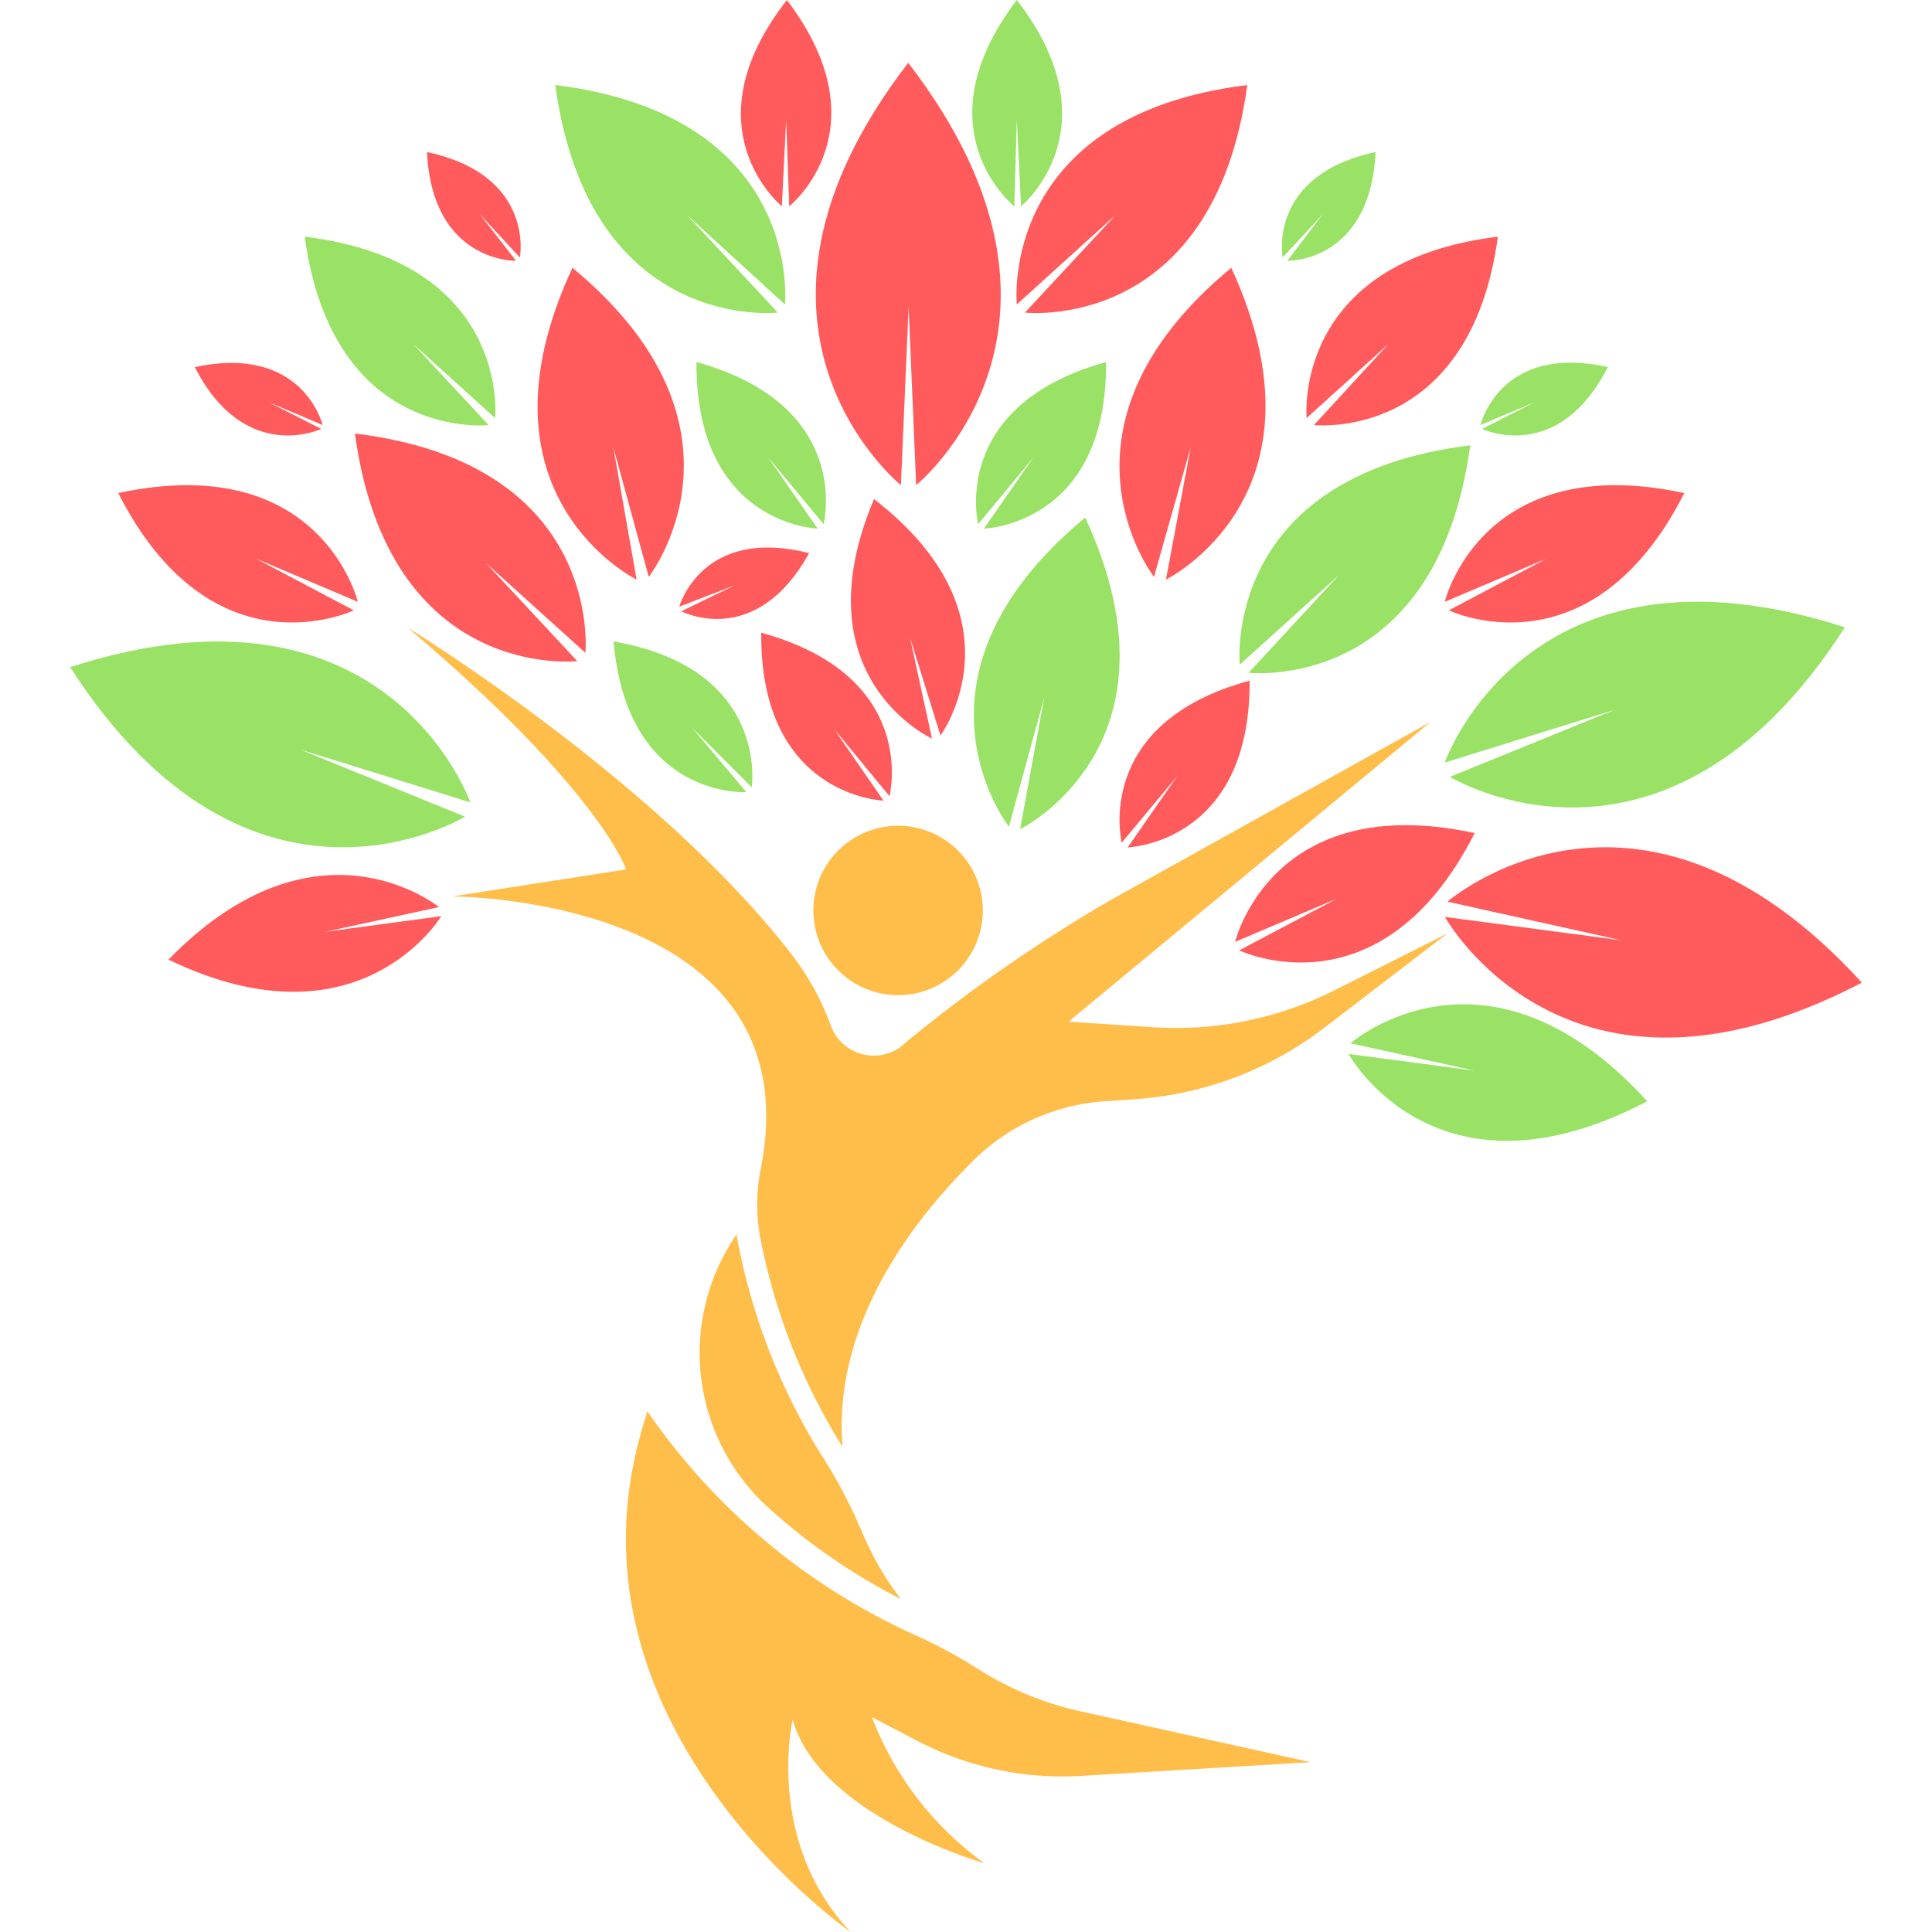 <svg id="图层_1" data-name="图层 1" xmlns="http://www.w3.org/2000/svg" viewBox="0 0 1000 1000"><defs><style>.cls-1{fill:#ffbd4a;}.cls-2{fill:#ff5b5c;}.cls-3{fill:#99e265;}</style></defs><path class="cls-1" d="M464.9,515.1a43.85,43.85,0,1,0-.1,0Zm41.4,348.8a255.57,255.57,0,0,0-32.2-17.4,336.16,336.16,0,0,1-139-116c-1.5,4.7-2.9,9.3-4.1,14C290.2,895.8,440.3,1000,440.3,1000c-44.6-47.1-30-110-30-110,13.7,50,99.2,74.4,99.2,74.4a166.64,166.64,0,0,1-58.2-75.6L472.8,900a162,162,0,0,0,86.8,19.2l118.8-7.1-119-26.3A165.53,165.53,0,0,1,506.3,863.9Z"/><path class="cls-1" d="M691.3,512.3a182.86,182.86,0,0,1-94.4,19.4l-43.8-2.9L740.4,373.7,575.5,465.5A791.92,791.92,0,0,0,469,539.4l-1.1,1.1a23.69,23.69,0,0,1-38-10,136.31,136.31,0,0,0-20-36.3C339.9,403.5,211,324.9,211,324.9,310.1,408.5,324.1,450,324.1,450l-90,14s188.7,0,159.4,142.2a96.38,96.38,0,0,0,1,39.3,316.89,316.89,0,0,0,41.6,103.4c-5.2-63.9,37-118,68.4-148.9a107,107,0,0,1,67.4-30l16.1-1.1a181.12,181.12,0,0,0,97.7-37.1l63.4-48.6Z"/><path class="cls-1" d="M397.3,780a317.6,317.6,0,0,0,69,47.7,151.36,151.36,0,0,1-18-30c-.9-2-1.8-3.9-2.6-5.8a265.78,265.78,0,0,0-21.8-40.8A324.34,324.34,0,0,1,381,637.9a2.73,2.73,0,0,1,0,.7v.7A108,108,0,0,0,397.3,780Z"/><path class="cls-2" d="M470.1,32.5c-105.4,136.8-3.8,218.6-3.8,218.6l4-92,3.9,92S575.4,169.3,470.1,32.5Z"/><path class="cls-3" d="M852.6,570C769.3,478.6,699,540,699,540l64.4,14.2L698,545.5S743,627.6,852.6,570Z"/><path class="cls-2" d="M963.7,508.6C847.3,381,749.2,466.7,749.2,466.7l90,20-91.3-12.1s62.8,114,215.8,34Z"/><path class="cls-3" d="M954.9,324.7c-164.4-53-207.1,70-207.1,70l87.9-27.3-85.2,34.7S861.7,470,954.9,324.7ZM761,230.5C631.9,246.4,641.7,344,641.7,344l51.5-46.5-46.9,50.7S743.4,359.4,761,230.5Z"/><path class="cls-2" d="M645.6,44C516.3,60,526.3,157.6,526.3,157.6L577.7,111l-47.2,50.8S628,172.9,645.6,44Zm129.7,78.5c-106.8,13.1-99,93.9-99,93.9l42.5-38.5L680.1,220s80.7,9.1,95.2-97.5Zm96.5,132.7c-105.2-22.6-124,56.3-124,56.3l52.8-22.4-50.7,26.8S823.1,351.1,871.8,255.2Zm-108.5,176c-105.2-22.7-124,56.3-124,56.3l52.8-22.4-50.7,26.8S714.6,527.1,763.3,431.2Zm-126-292.6c-100,82.8-40,160-40,160l19-67.1L603.5,300S691.7,256.7,637.3,138.6Z"/><path class="cls-3" d="M561.7,267.9c-100,82.8-39.5,160-39.5,160L540.5,361,528,429.2S616.3,386,561.7,267.9Z"/><path class="cls-2" d="M646.8,352.3c-81.5,22.1-66.2,83.9-66.2,83.9l28.8-34.6-25.7,37S647.3,436.7,646.8,352.3Z"/><path class="cls-3" d="M572.5,187.4c-81.4,22.6-66.2,83.9-66.2,83.9L535,236.6l-25.7,37S573.1,271.8,572.5,187.4ZM526.3,0C475.2,67.2,525,106.8,525,106.8l1.3-44.9,2.2,44.9S577.7,66.5,526.3,0Z"/><path class="cls-2" d="M418.8,286.3c-55.7-14.1-67.2,27.7-67.2,27.7l28.6-11-27.6,13.4S391,336.5,418.8,286.3ZM394,327.5c-.7,84.9,63.3,86.9,63.3,86.9l-25.7-37.2,28.8,34.9S476.3,350,394,327.5Z"/><path class="cls-3" d="M317.6,332c7,81.8,68.7,78,68.7,78l-28.2-33.5,31,31S398.5,346.1,317.6,332ZM712,78.7c-56.2,12-48.1,54.6-48.1,54.6l20.8-22.5L666.3,135S709.2,136.1,712,78.7ZM832.2,190c-55.9-12.5-65.9,30-65.9,30l28.2-11.9L767.1,222S806.3,240.8,832.2,190Z"/><path class="cls-2" d="M87.2,496.7c76.8-78.9,140-27.2,140-27.2l-58.8,12.8,60-8.1S186.3,544.5,87.2,496.7Z"/><path class="cls-3" d="M36.3,345.3c164.3-53,207.1,70,207.1,70L155.5,388l85.2,34.7S129.5,490.6,36.3,345.3Z"/><path class="cls-2" d="M183.7,224.4C312.8,240,303,337.9,303,337.9l-51.5-46.5,47.3,50.8S201.3,353.3,183.7,224.4Z"/><path class="cls-3" d="M287.4,44C416.3,60,406.3,157.6,406.3,157.6l-51-46.6,47.3,50.8S305,172.9,287.4,44ZM157.7,122.5c106.8,13.1,98.6,93.9,98.6,93.9l-42.6-38.5L252.9,220S172.3,229.1,157.7,122.5Z"/><path class="cls-2" d="M61.2,255.2c105.2-22.6,124,56.3,124,56.3l-52.8-22.4,50.7,26.8S109.9,351.1,61.2,255.2ZM296.3,138.6c100,82.8,39.5,160,39.5,160l-18.3-66.9,12,68.3S241.3,256.7,296.3,138.6Z"/><path class="cls-3" d="M360.5,187.4c81.5,22.6,65.8,83.9,65.8,83.9l-28.8-34.7,25.7,37S360,271.8,360.5,187.4Z"/><path class="cls-2" d="M452.4,258.3c79.4,61.4,34.4,122.4,34.4,122.4L471,330l11.4,52.3S413.3,350.8,452.4,258.3ZM407.3,0c51,67.2,1.2,106.8,1.2,106.8l-1.6-44.9-2.2,44.9S355.3,66.5,407.3,0ZM221,78.7c56.2,12,48.1,54.6,48.1,54.6l-20.8-22.5L267.1,135S223.8,136.1,221,78.7ZM100.8,190C157,178,167,220,167,220l-28.1-11.9L166.3,222S126.8,240.8,100.8,190Z"/></svg>